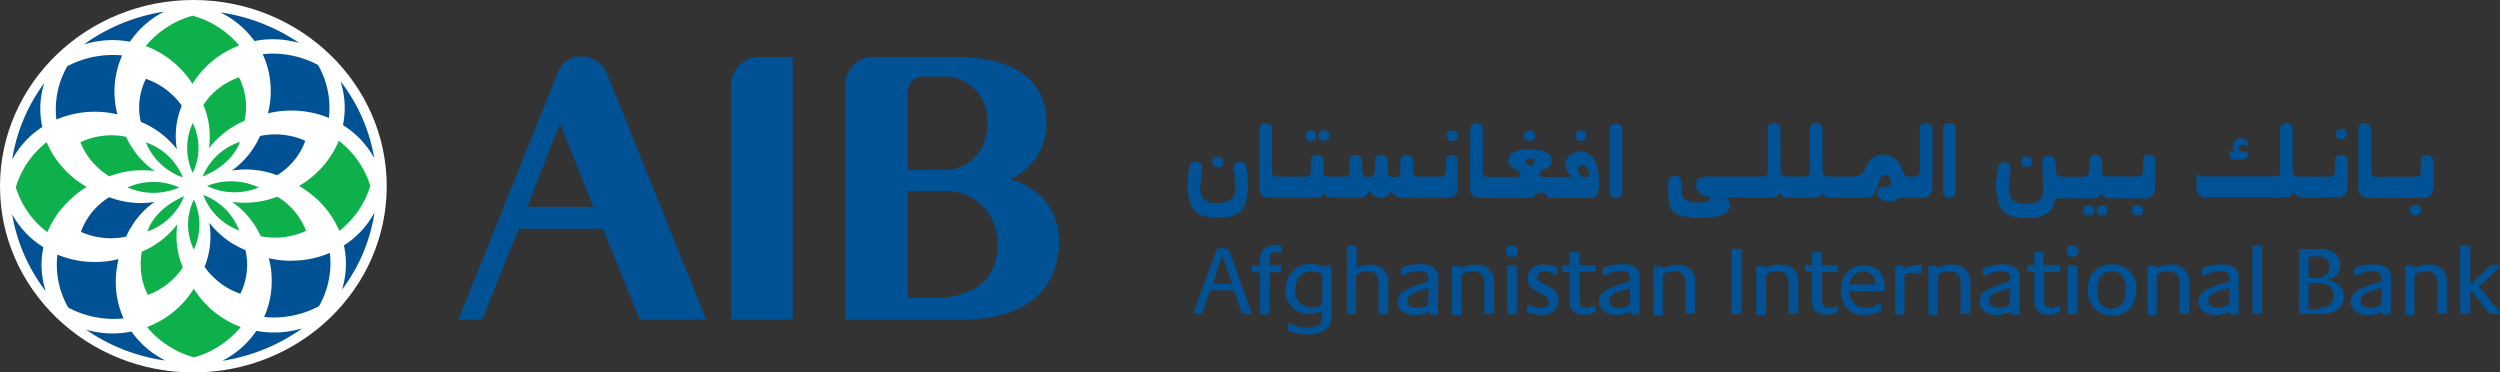 <svg xmlns="http://www.w3.org/2000/svg" viewBox="0 0 230.85 34.39"><rect x="0" y="0" width="230.85" height="34.39" fill="#333333" stroke="none"/><defs><style>.cls-1{fill:#005294;}.cls-2{fill:#fff;}.cls-3{fill:#0db04a;}</style></defs><g id="Layer_2" data-name="Layer 2"><g id="Layer_1-2" data-name="Layer 1"><path class="cls-1" d="M53.82,5.22a2.28,2.28,0,0,0-2.27,1.35L42.33,29.51h2.19l3.38-8.38h7.77l3.4,8.38h6.14l-9-22.31a2.69,2.69,0,0,0-2.39-2M48.7,19.1l3-7.69,3.1,7.69Zm47.86-.49a6.61,6.61,0,0,0-3.28-2.06,5.55,5.55,0,0,0,3.3-5.81C96.29,5.53,90,5.26,88.7,5.26h-.34l-4.89,0H80.54a2.55,2.55,0,0,0-2.48,2.56V29.53H88.68c3.06,0,8.29-.78,9-6a6.18,6.18,0,0,0-1.13-4.94M83.8,8.52a1.46,1.46,0,0,1,1.63-1.45H87a4,4,0,0,1,4.18,4.19c0,3-1.93,4.26-3.59,4.43H83.8Zm2.72,19H83.8V17.63h3.29a4.76,4.76,0,0,1,5,5.13c0,4.33-4.28,4.73-5.58,4.75m-19-19.68V29.51h5.69V5.27H70a2.55,2.55,0,0,0-2.48,2.56"/><path class="cls-2" d="M17.86,0C8,0,0,7.72,0,17.2S8,34.39,17.86,34.39,35.71,26.68,35.71,17.2,27.7,0,17.86,0"/><path class="cls-3" d="M22.15,13.1a5.67,5.67,0,0,0-3.44,3.2c2.91-1.2,3.44-3.2,3.44-3.2"/><path class="cls-3" d="M22.11,21.33A5.69,5.69,0,0,0,18.77,18a5.59,5.59,0,0,0,3.34,3.29"/><path class="cls-3" d="M17.77,7.75A8.54,8.54,0,0,1,19.09,6.1a8.85,8.85,0,0,1,3-1.9,8.59,8.59,0,0,0-4.31-2.75,8.59,8.59,0,0,0-4.32,2.8,8.82,8.82,0,0,1,3,1.89,8.62,8.62,0,0,1,1.32,1.61"/><path class="cls-3" d="M18.79,9.71a7.55,7.55,0,0,1,.5,4,8,8,0,0,1,3.28-2.55,5.79,5.79,0,0,0,.15-1.31,6.08,6.08,0,0,0-.65-2.71,6.58,6.58,0,0,0-2.41,1.48,6.29,6.29,0,0,0-.87,1.06"/><path class="cls-3" d="M17.8,11.36a5.41,5.41,0,0,0,0,4.61,5.28,5.28,0,0,0,0-4.61"/><path class="cls-3" d="M23.89,17.31a6,6,0,0,0-4.78-.14,5.82,5.82,0,0,0,4.78.14"/><path class="cls-3" d="M11.77,17.31a6,6,0,0,0,4.78,0,5.84,5.84,0,0,0-4.78,0"/><path class="cls-3" d="M17.9,18.43a5.25,5.25,0,0,0,0,4.61,5.43,5.43,0,0,0,0-4.61"/><path class="cls-1" d="M21.4,15.75a8.24,8.24,0,0,1,4.19.43,6.24,6.24,0,0,0,1.07-.83A6,6,0,0,0,28.19,13a6.81,6.81,0,0,0-2.79-.59,6.57,6.57,0,0,0-1.39.15,7.83,7.83,0,0,1-2.61,3.2"/><path class="cls-1" d="M23.67,30.55a8.29,8.29,0,0,1-3.12,2.75h.08a17.23,17.23,0,0,0,7.14-2.88l.09-.09a8.86,8.86,0,0,1-4.19.22"/><path class="cls-1" d="M12,3.85A8.36,8.36,0,0,1,15.11,1.1H15A17.22,17.22,0,0,0,7.89,4l-.08.09A8.82,8.82,0,0,1,12,3.85"/><path class="cls-1" d="M12.16,30.61a8.73,8.73,0,0,1-4.22-.17l0,0a17.11,17.11,0,0,0,7.16,2.83h.13a8.38,8.38,0,0,1-3.12-2.7"/><path class="cls-1" d="M24.73,10.47a8.83,8.83,0,0,1,2.14-.26,9,9,0,0,1,3.5.68,8,8,0,0,0-1-4.89,8.9,8.9,0,0,0-5.11-1A8.16,8.16,0,0,1,25,8.44a8.49,8.49,0,0,1-.25,2"/><path class="cls-1" d="M4,22.82a8.22,8.22,0,0,1-2.86-3v.07a16,16,0,0,0,3,6.89l.08.08a7.8,7.8,0,0,1-.22-4"/><path class="cls-1" d="M23.5,3.79A8.77,8.77,0,0,1,27.73,4l-.06,0a17.33,17.33,0,0,0-7.16-2.83h-.12A8.39,8.39,0,0,1,23.5,3.79"/><path class="cls-1" d="M31.76,22.66a7.91,7.91,0,0,1-.18,4.07l.05-.05a15.77,15.77,0,0,0,2.93-6.9v-.12a8.21,8.21,0,0,1-2.8,3"/><path class="cls-3" d="M28.25,21.28A6.21,6.21,0,0,0,26.71,19a6.4,6.4,0,0,0-1.1-.84,8.32,8.32,0,0,1-3,.56,7.71,7.71,0,0,1-1.18-.08,7.75,7.75,0,0,1,2.64,3.17,6.81,6.81,0,0,0,4.18-.49"/><path class="cls-1" d="M26.93,24.08a9.1,9.1,0,0,1-2.11-.24,7.89,7.89,0,0,1,.27,2.07,8.15,8.15,0,0,1-.7,3.36,8.88,8.88,0,0,0,5.07-1,8.1,8.1,0,0,0,1-4.92,8.93,8.93,0,0,1-3.52.72"/><path class="cls-1" d="M19.34,20.64a7.55,7.55,0,0,1-.45,4,5.72,5.72,0,0,0,.87,1,6.44,6.44,0,0,0,2.44,1.48,6.13,6.13,0,0,0,.62-2.69,6.06,6.06,0,0,0-.16-1.34,8,8,0,0,1-3.32-2.51"/><path class="cls-3" d="M17.9,26.65a8.54,8.54,0,0,1-1.32,1.65,8.79,8.79,0,0,1-3,1.9A8.62,8.62,0,0,0,17.92,33a8.63,8.63,0,0,0,4.31-2.8,8.92,8.92,0,0,1-3-1.89,8.56,8.56,0,0,1-1.31-1.61"/><path class="cls-3" d="M31.28,13a8.44,8.44,0,0,1-2,2.91,8.05,8.05,0,0,1-1.67,1.26,9.6,9.6,0,0,1,1.72,1.28,8.43,8.43,0,0,1,2,2.87,8.29,8.29,0,0,0,2.86-4.16A8.3,8.3,0,0,0,31.28,13"/><path class="cls-1" d="M31.69,11.57a8.22,8.22,0,0,1,2.85,3V14.5a15.9,15.9,0,0,0-3-6.87l-.09-.09a7.88,7.88,0,0,1,.22,4"/><path class="cls-3" d="M16.88,24.69a7.47,7.47,0,0,1-.5-4,7.93,7.93,0,0,1-3.29,2.55A6.41,6.41,0,0,0,13,24.52a6,6,0,0,0,.65,2.71A6.54,6.54,0,0,0,16,25.75a6,6,0,0,0,.88-1.06"/><path class="cls-1" d="M3.91,11.74a7.81,7.81,0,0,1,.18-4.07l0,0a16,16,0,0,0-2.94,6.9v.12a8.16,8.16,0,0,1,2.81-3"/><path class="cls-1" d="M10.93,23.93a8.83,8.83,0,0,1-2.14.26,8.94,8.94,0,0,1-3.49-.68,8,8,0,0,0,1,4.89,8.9,8.9,0,0,0,5.11,1A8.16,8.16,0,0,1,10.69,26a9,9,0,0,1,.24-2"/><path class="cls-1" d="M16.33,13.76a7.36,7.36,0,0,1,.45-4,5.72,5.72,0,0,0-.87-1,6.64,6.64,0,0,0-2.44-1.48,6,6,0,0,0-.62,2.69A5.52,5.52,0,0,0,13,11.25a8.15,8.15,0,0,1,3.32,2.51"/><path class="cls-3" d="M7.42,13.12A6.21,6.21,0,0,0,9,15.44a6,6,0,0,0,1.1.84,8.28,8.28,0,0,1,3-.56,7.93,7.93,0,0,1,1.19.08,7.78,7.78,0,0,1-2.65-3.17,6.72,6.72,0,0,0-4.18.49"/><path class="cls-3" d="M17,18.12c-2.89,1.25-3.38,3.25-3.38,3.25A5.66,5.66,0,0,0,17,18.12"/><path class="cls-1" d="M14.27,18.65a10.2,10.2,0,0,1-1.24.1,8.24,8.24,0,0,1-2.95-.54A6.4,6.4,0,0,0,9,19.05a6.14,6.14,0,0,0-1.53,2.36,6.77,6.77,0,0,0,2.78.59,6.59,6.59,0,0,0,1.4-.15,7.77,7.77,0,0,1,2.61-3.2"/><path class="cls-3" d="M13.47,13.15a5.7,5.7,0,0,0,3.41,3.23,5.61,5.61,0,0,0-3.41-3.23"/><path class="cls-1" d="M8.74,10.32a9,9,0,0,1,2.1.24,8.33,8.33,0,0,1-.27-2.07,8.24,8.24,0,0,1,.71-3.37,9,9,0,0,0-5.07,1,8,8,0,0,0-1,4.92,8.89,8.89,0,0,1,3.52-.72"/><path class="cls-3" d="M8,17.26A8.72,8.72,0,0,1,6.31,16a8.42,8.42,0,0,1-2-2.87,8.28,8.28,0,0,0-2.85,4.16,8.21,8.21,0,0,0,2.91,4.15,8.46,8.46,0,0,1,2-2.9A8.77,8.77,0,0,1,8,17.26"/><path class="cls-1" d="M180.59,11.88a.51.51,0,0,0-.58-.51c-.4,0-.59.19-.59.51v5.85a.52.52,0,0,0,.59.51c.39,0,.58-.19.58-.51Z"/><path class="cls-1" d="M216.2,11.89a.45.45,0,0,0-.51.47.5.5,0,0,0,1,0,.44.44,0,0,0-.49-.48"/><path class="cls-1" d="M187.14,14.45a.45.45,0,0,0-.51.47.44.44,0,0,0,.5.49c.34,0,.5-.16.5-.48a.44.44,0,0,0-.49-.48"/><path class="cls-1" d="M197.38,18.93a.45.45,0,0,0-.5.47.44.44,0,0,0,.5.49c.33,0,.5-.16.5-.48a.44.44,0,0,0-.5-.48"/><path class="cls-1" d="M223.05,18.93a.45.45,0,0,0-.51.47.44.44,0,0,0,.5.49q.51,0,.51-.48a.44.44,0,0,0-.5-.48"/><path class="cls-1" d="M194.12,18.93a.45.45,0,0,0-.51.47.44.44,0,0,0,.5.49c.33,0,.5-.16.5-.48a.44.44,0,0,0-.49-.48"/><path class="cls-1" d="M192.9,18.93a.45.45,0,0,0-.51.47.44.44,0,0,0,.5.49q.51,0,.51-.48a.44.44,0,0,0-.5-.48"/><path class="cls-1" d="M219.48,16.32h0c-.52,0-.51-.3-.54-.42v-4a.51.51,0,0,0-.58-.51c-.39,0-.59.2-.59.51,0,2.16,0,3.87,0,5.52a.88.88,0,0,0,1,.85h4.93a.9.9,0,0,0,1-.85V14.83c0-.32-.19-.51-.59-.51a.51.51,0,0,0-.58.51v1.06c0,.12,0,.42-.54.42Z"/><path class="cls-1" d="M207,14.75c.52,0,.56-.31.56-.42v-.45s0,0,0,0-.08.06-.1.08l-.08.06a.74.74,0,0,1-.25,0,.39.39,0,0,1-.41-.33c0-.18.21-.33.43-.33a.38.38,0,0,1,.25.09c.05,0,.08.1.16.08s0-.26,0-.33a.75.75,0,0,0-.21-.29.71.71,0,0,0-.45-.16.74.74,0,0,0-.71.78.87.87,0,0,0,.15.46h-.26a.28.28,0,0,1-.21-.08c-.05,0,0,.07,0,.1v.3c0,.11,0,.4.49.42Z"/><path class="cls-1" d="M177.85,11.37a.52.52,0,0,0-.59.51v4c0,.12,0,.42-.54.42h-.46c-.32,0-.42-.12-.47-.26a2.76,2.76,0,0,0-.59-1.16,1.65,1.65,0,0,0-1.28-.61c-1.3,0-1.66,1.26-1.86,1.63a1,1,0,0,1-.91.4h-2.33c-.52,0-.51-.3-.53-.42v-4a.53.53,0,0,0-.59-.52c-.39,0-.58.2-.58.52v4c0,.12,0,.42-.53.42h-1.66c-.51,0-.5-.3-.53-.42v-4a.52.52,0,0,0-.58-.52c-.4,0-.59.2-.59.52v4c0,.12,0,.42-.53.42h-4.86a1.82,1.82,0,0,0-.87.12.66.66,0,0,0-.34.66.92.92,0,0,0,.34.79,1.93,1.93,0,0,0,.62.24c.22.06.34.13.34.23,0,.25-.39.37-1.16.37a1.62,1.62,0,0,1-1.31-.43,1.4,1.4,0,0,1-.2-.9v-.21c0-.15.1-.94-.53-.94-.45,0-.68.19-.68.6a10.46,10.46,0,0,0,.09,2,1.4,1.4,0,0,0,.8,1,5.57,5.57,0,0,0,2.06.27c1.85,0,2.8-.33,2.77-1.28-.06-.49-.58-.52-.63-.57h4.54a.69.69,0,0,0,.66-.5.71.71,0,0,0,.65.5h2.64a.69.69,0,0,0,.66-.5.71.71,0,0,0,.65.5h3.41a.87.87,0,0,0,.76-.44,3.48,3.48,0,0,0,.36-.89c.23-.79.61-.78.61-.78.37,0,.52.25.52.73a.35.35,0,0,1-.35.35c-.2,0-.92,0-.92.61a.67.67,0,0,0,.38.58,1.43,1.43,0,0,0,.72.18,1.28,1.28,0,0,0,.85-.26.26.26,0,0,1,.16-.07h2a.88.88,0,0,0,1-.85c0-1.65,0-3.36,0-5.52,0-.31-.19-.51-.58-.51"/><path class="cls-1" d="M198.46,14.3a.51.51,0,0,0-.58.51v1.06c0,.12,0,.42-.54.42h-2.72c-.5,0-.51-.27-.53-.4V14.81a.53.53,0,0,0-.59-.52c-.39,0-.58.2-.58.52v1c0,.31-.2.51-.59.51h-1.91a.52.52,0,0,1-.57-.41c0-.45-.07-.93-.08-1v0a.53.53,0,0,0-.59-.52h0c-.39,0-.59.2-.59.52v0c0,.43.06,1.76.06,1.87s.15,1.24-.22,1.62a1.78,1.78,0,0,1-1.26.41h-.1c-.72,0-1.32-.26-1.46-.74a2.12,2.12,0,0,1-.1-.94c0-.19.15-1.62.15-1.62,0-.32-.19-.51-.59-.51a.51.51,0,0,0-.58.51s-.13.89-.15,1.21a5.28,5.28,0,0,0,.36,2.43c.34.64,1.09,1,2.35,1h.14c1.26,0,2-.35,2.36-1a3.23,3.23,0,0,0,.27-.83h3.5a.74.74,0,0,0,.73-.51.7.7,0,0,0,.66.51H198a.88.88,0,0,0,1-.85V14.81c0-.32-.18-.51-.58-.51"/><path class="cls-1" d="M216.19,14.32a.51.51,0,0,0-.58.51v1.06c0,.12,0,.42-.54.42h-2.83c-.52,0-.51-.3-.54-.42v-4a.51.51,0,0,0-.58-.51c-.4,0-.58.2-.58.51,0,1.51,0,2.79,0,4,0,.13,0,.39-.53.39h-6.69a.64.64,0,0,1-.36-.08l-.09-.08,0-.05s-.05,0-.05,0v1.33a.88.88,0,0,0,1,.85H211a.79.79,0,0,0,.8-.56.81.81,0,0,0,.84.56h3.12a.88.88,0,0,0,1-.85V14.83c0-.32-.18-.51-.58-.51"/><path class="cls-1" d="M149.8,11.93a.53.53,0,0,0-.59-.52c-.39,0-.58.2-.58.52v5.85a.51.51,0,0,0,.58.51c.4,0,.59-.19.59-.51Z"/><path class="cls-1" d="M146,12.05a.45.45,0,0,0-.51.47.44.44,0,0,0,.5.49c.34,0,.5-.16.5-.48a.44.44,0,0,0-.49-.48"/><path class="cls-1" d="M141.24,12.05a.45.45,0,0,0-.51.47.45.45,0,0,0,.5.49q.51,0,.51-.48a.44.44,0,0,0-.5-.48"/><path class="cls-1" d="M134.11,12.05a.45.45,0,0,0-.51.47.44.44,0,0,0,.5.49q.51,0,.51-.48a.44.44,0,0,0-.5-.48"/><path class="cls-1" d="M112.46,14.47a.45.45,0,0,0-.51.47.44.44,0,0,0,.5.49c.34,0,.51-.17.51-.48a.44.44,0,0,0-.5-.48"/><path class="cls-1" d="M112.45,20.09h-.07c-1.25,0-2-.35-2.35-1a5.28,5.28,0,0,1-.36-2.43c0-.32.15-1.21.15-1.21a.51.51,0,0,1,.58-.51c.4,0,.59.19.59.51,0,0-.14,1.43-.15,1.62a2.44,2.44,0,0,0,.1.93c.15.49.74.75,1.46.75h.11c.71,0,1.31-.26,1.46-.75a2.16,2.16,0,0,0,.09-.93c0-.19-.14-1.62-.14-1.62,0-.32.19-.51.58-.51a.52.52,0,0,1,.59.51s.13.89.14,1.21a5.08,5.08,0,0,1-.35,2.43c-.34.64-1.1,1-2.36,1Z"/><path class="cls-1" d="M121.05,12.05a.45.45,0,0,0-.5.47.44.44,0,0,0,.5.49c.33,0,.5-.16.5-.48a.44.44,0,0,0-.5-.48"/><path class="cls-1" d="M122.26,13q.51,0,.51-.48a.44.44,0,0,0-.5-.48.45.45,0,0,0-.51.47.45.45,0,0,0,.5.49"/><path class="cls-1" d="M145.84,14a1.27,1.27,0,0,0-.92.36,1.18,1.18,0,0,0-.38.9,1.79,1.79,0,0,0,.54,1l.06.07h-2.93a.26.26,0,0,1,0-.14.47.47,0,0,1,.28-.5c.17-.09.79-.25.79-.79,0-.74-.62-1.1-1.92-1.1h-.17c-1.29,0-1.92.36-1.92,1.1,0,.54.62.7.79.79a.46.46,0,0,1,.28.5.19.19,0,0,1,0,.14h-2.88c-.52,0-.51-.3-.54-.42v-4a.51.51,0,0,0-.58-.51c-.39,0-.59.2-.59.51,0,2.16,0,3.87,0,5.52a.88.88,0,0,0,1,.85h4.84a.7.7,0,0,1,1.35,0h4c.48,0,.72-.41.72-1.22,0-2.06-.61-3.1-1.8-3.1m-4.56,1.41,0,0-.05,0c-.37-.37-.37-.45-.37-.48s.11-.23.34-.25a.63.63,0,0,1,.15,0c.23,0,.34.11.34.25s0,.11-.37.48m5,1a.77.77,0,0,1-.6-.88c0-.16.13-.25.34-.25a.6.6,0,0,1,.47.3,1,1,0,0,1,.2.56c0,.12-.07.27-.41.27"/><path class="cls-1" d="M134.1,14.32a.51.51,0,0,0-.58.51v1.06c0,.12,0,.42-.54.42H131c-.5,0-.51-.27-.53-.4V14.83a.52.52,0,0,0-.59-.51c-.39,0-.58.19-.58.51v1c0,.31-.2.51-.59.51a.52.52,0,0,1-.59-.51v-1a.51.51,0,0,0-.58-.51c-.39,0-.59.19-.59.51v1c0,.31-.19.51-.58.51a.52.52,0,0,1-.59-.51v-1a.51.51,0,0,0-.58-.51c-.4,0-.59.19-.59.51v1.08c0,.13,0,.4-.53.4h-1.33c-.53,0-.51-.3-.54-.42V14.83c0-.32-.19-.51-.58-.51a.52.52,0,0,0-.59.51v1.06c0,.12,0,.42-.53.42H118c-.53,0-.53-.31-.54-.42v-4a.51.51,0,0,0-.58-.51c-.4,0-.59.2-.59.51v5.52a.9.9,0,0,0,1,.85h4.28a.71.71,0,0,0,.72-.51.72.72,0,0,0,.75.51h2.44a1,1,0,0,0,1-.7,1,1,0,0,0,1,.7,1,1,0,0,0,1-.7,1,1,0,0,0,1,.7h4.15a.9.9,0,0,0,1-.85V14.83c0-.32-.19-.51-.59-.51"/><path class="cls-1" d="M208.72,22.69h-.58a.15.15,0,0,0-.15.14v6a.15.15,0,0,0,.15.14h.58a.15.15,0,0,0,.15-.14v-6a.15.15,0,0,0-.15-.14"/><path class="cls-1" d="M131.63,26.08l-.34.11a7.34,7.34,0,0,0-1.64.67,1.12,1.12,0,0,0-.59,1c0,.85.82,1.24,1.58,1.24a2.74,2.74,0,0,0,.92-.16l.06,0a.88.88,0,0,1,.36-.1h0c0,.13,0,.22.18.22h.48a.15.15,0,0,0,.15-.15V25.65a1.09,1.09,0,0,0-.47-1,2,2,0,0,0-1.1-.26,4.48,4.48,0,0,0-1.74.32.22.22,0,0,0-.1.23v.36a.13.13,0,0,0,.14.14.28.28,0,0,0,.16-.06h0a3,3,0,0,1,1.4-.34c.34,0,.8.06.8.55v.2c0,.17-.1.22-.27.27m.27,1.78a.39.39,0,0,1-.27.44,1.9,1.9,0,0,1-.78.14c-.57,0-.85-.21-.85-.63s.45-.71.93-.87l1-.32Z"/><path class="cls-1" d="M206.28,24.67a2.07,2.07,0,0,0-1.11-.26,4.75,4.75,0,0,0-1.74.32c-.09.07-.09.13-.09.24v.36a.12.12,0,0,0,.14.13.23.23,0,0,0,.16-.06h0a2.84,2.84,0,0,1,1.4-.34c.34,0,.79.05.79.55v.19c0,.18-.1.22-.26.28l-.35.11a6.87,6.87,0,0,0-1.64.66,1.14,1.14,0,0,0-.58,1c0,.85.81,1.24,1.57,1.24a2.66,2.66,0,0,0,.92-.16l.07,0a.87.87,0,0,1,.36-.09h0c0,.12,0,.21.18.21h.47a.15.15,0,0,0,.15-.14V25.64a1.12,1.12,0,0,0-.46-1m-.44,3.18c0,.24,0,.34-.26.44a2,2,0,0,1-.79.15c-.56,0-.85-.22-.85-.63,0-.57.46-.72.94-.87l1-.33Z"/><path class="cls-1" d="M200.48,24.41a2.75,2.75,0,0,0-.86.14l-.18.07a.91.91,0,0,1-.31.09h-.07v0c0-.07,0-.13,0-.16a.22.22,0,0,0-.16,0h-.45a.15.15,0,0,0-.15.15v4.24a.15.15,0,0,0,.15.14H199a.15.15,0,0,0,.15-.14V25.62c0-.27.13-.37.36-.46a1.87,1.87,0,0,1,.66-.1c.73,0,1.07.32,1.07,1v2.79a.15.15,0,0,0,.15.14h.6a.15.15,0,0,0,.15-.14V26a1.49,1.49,0,0,0-1.66-1.55"/><path class="cls-1" d="M195,24.41a2.16,2.16,0,0,0-1.69.68.71.71,0,0,0-.1.14l-.05.06a3.24,3.24,0,0,0-.17.32l0,.05a2.22,2.22,0,0,0-.12.39,0,0,0,0,0,0,0,3,3,0,0,0-.07.45h0a2,2,0,0,0,0,.25,2.17,2.17,0,0,0,2.28,2.38,2.14,2.14,0,0,0,1.68-.69,1.21,1.21,0,0,0,.1-.14.16.16,0,0,0,0-.07,1.65,1.65,0,0,0,.18-.32l0,0a1.87,1.87,0,0,0,.13-.4v0a2.71,2.71,0,0,0,.09-.71A2.13,2.13,0,0,0,195,24.41m0,4.11a1.43,1.43,0,0,1-.58-.11h0a1,1,0,0,1-.22-.13h0a1.76,1.76,0,0,1-.51-1.47c0-.76.13-1.75,1.32-1.75a1.48,1.48,0,0,1,.57.1h0a.82.82,0,0,1,.2.12l0,0a.91.91,0,0,1,.17.17v0a2.08,2.08,0,0,1,.32,1.29c0,1.17-.43,1.74-1.31,1.74"/><path class="cls-1" d="M191.38,22.69a.48.48,0,0,0-.54.5.46.46,0,0,0,.53.52q.54,0,.54-.51a.47.47,0,0,0-.53-.51"/><path class="cls-1" d="M119.19,30.62a4.62,4.62,0,0,0,1.57.26,2.76,2.76,0,0,0,1.57-.39l.1-.09.08-.07.17-.19.06-.1a1.15,1.15,0,0,0,.12-.25l0-.09a2.72,2.72,0,0,0,.07-.33v-.06a1.36,1.36,0,0,0,0-.2V24.63a.15.15,0,0,0-.15-.14h-.49a.16.16,0,0,0-.11,0,.24.24,0,0,0,0,.17h0a0,0,0,0,0,0,0h0a.49.49,0,0,1-.25-.1l-.12-.07a2,2,0,0,0-.75-.12,2.24,2.24,0,0,0-2.34,2.34A2.13,2.13,0,0,0,120.93,29a2.25,2.25,0,0,0,1-.25.33.33,0,0,1,.14,0v.42a.92.92,0,0,1-.32.84,2.17,2.17,0,0,1-1.06.24,3.31,3.31,0,0,1-1.4-.31h0a.55.55,0,0,0-.23-.09c-.09,0-.13.08-.13.16v.38c0,.16.11.2.24.26Zm2.7-2.42a1.72,1.72,0,0,1-.78.17,1.46,1.46,0,0,1-1.48-1.64c0-1.06.55-1.67,1.5-1.67a1.57,1.57,0,0,1,.8.2c.15.1.16.15.16.32v2.29a.3.3,0,0,1-.2.33"/><path class="cls-1" d="M117.77,22.62a1.52,1.52,0,0,0-1,.31,1.47,1.47,0,0,0-.42,1.34v.22h-.59a.15.15,0,0,0-.15.14V25a.15.15,0,0,0,.15.15h.59v3.73a.16.16,0,0,0,.15.15h.6a.15.15,0,0,0,.14-.15V25.14h.91c.07,0,.15,0,.15-.13v-.38a.15.15,0,0,0-.15-.14h-.9V24.2c0-.1,0-.2,0-.3,0-.43.18-.63.56-.63a1,1,0,0,1,.29.07.41.41,0,0,0,.16.05c.08,0,.11-.08.11-.15v-.37c0-.23-.49-.25-.64-.25"/><path class="cls-1" d="M153.54,28.87V25.62c0-.26.13-.37.36-.45a1.82,1.82,0,0,1,.66-.11c.72,0,1.07.33,1.07,1v2.78a.15.15,0,0,0,.14.15h.6a.15.15,0,0,0,.15-.15V26a1.48,1.48,0,0,0-1.65-1.54,2.86,2.86,0,0,0-.87.14l-.17.06a.82.82,0,0,1-.32.09h-.06v0c0-.07,0-.12,0-.15s-.07,0-.15,0h-.46a.15.15,0,0,0-.15.14v4.24a.15.15,0,0,0,.15.15h.59a.15.15,0,0,0,.15-.15"/><path class="cls-1" d="M224.26,24.41a2.86,2.86,0,0,0-.87.14l-.17.07a1,1,0,0,1-.32.09h-.07v0c0-.07,0-.13,0-.16s-.07,0-.16,0h-.45a.15.15,0,0,0-.15.15v4.24a.15.15,0,0,0,.15.14h.59a.14.14,0,0,0,.14-.14V25.62c0-.27.14-.37.37-.46a1.83,1.83,0,0,1,.66-.1c.72,0,1.06.32,1.06,1v2.79a.15.15,0,0,0,.15.14h.6a.15.15,0,0,0,.15-.14V26a1.48,1.48,0,0,0-1.65-1.55"/><path class="cls-1" d="M230.77,28.72l-1.84-2.24,1.78-1.7a.26.26,0,0,0,.09-.18c0-.08-.08-.12-.16-.12h-.57a.16.16,0,0,0-.15.08l-1.71,1.65s-.06,0-.1.06h0V22.83a.15.15,0,0,0-.15-.14h-.63a.16.16,0,0,0-.16.14v6a.16.16,0,0,0,.16.14h.63a.15.15,0,0,0,.15-.14v-2c.09,0,.1,0,.16.08l1.49,1.92A.27.27,0,0,0,230,29h.68c.08,0,.18,0,.18-.12a.34.34,0,0,0-.08-.17"/><path class="cls-1" d="M215,25.74a1.14,1.14,0,0,0,1.09-1.26,1.31,1.31,0,0,0-.55-1.16,2.25,2.25,0,0,0-1.31-.33h-1.83a.11.11,0,0,0-.11.1V28.9a.11.11,0,0,0,.11.11h1.95a2.55,2.55,0,0,0,1.47-.4c.05,0,.07-.06.11-.09l.06-.05a2,2,0,0,0,.19-.22s0,0,0,0a1.25,1.25,0,0,0,.15-.28s0,0,0,0a2,2,0,0,0,.08-.35v0a1.11,1.11,0,0,0,0-.19c0-.85-.47-1.37-1.46-1.58m-1.78-2.17h.91a.92.92,0,0,1,1,1,1,1,0,0,1-.3.72,1.09,1.09,0,0,1-.89.26h-.71Zm1,4.86h-1V26.14h.91c.91,0,1.36.38,1.36,1.15s-.45,1.14-1.31,1.14"/><path class="cls-1" d="M136.26,24.42a2.86,2.86,0,0,0-.87.14l-.17.06a.82.82,0,0,1-.32.09h-.06v0c0-.07,0-.12,0-.15s-.07,0-.15,0h-.46a.15.15,0,0,0-.15.14v4.24a.15.15,0,0,0,.15.15h.59a.15.15,0,0,0,.15-.15V25.62c0-.26.13-.37.36-.45a1.82,1.82,0,0,1,.66-.11c.73,0,1.07.33,1.07,1v2.78a.15.15,0,0,0,.14.15h.6a.15.15,0,0,0,.15-.15V26a1.48,1.48,0,0,0-1.65-1.54"/><path class="cls-1" d="M147.17,24.49h-1.34V23.43a.15.15,0,0,0-.15-.14h-.59a.15.15,0,0,0-.15.14v1.06h-.5a.16.16,0,0,0-.16.14v.09c0,.23,0,.33.06.39a.25.25,0,0,0,.17,0h.43v2.79a1.08,1.08,0,0,0,.36.87,1.4,1.4,0,0,0,.93.29,2.67,2.67,0,0,0,1-.19c.09,0,.11-.08.11-.17v-.32c0-.08,0-.16-.13-.16a.54.54,0,0,0-.18.06,1.16,1.16,0,0,1-.52.13c-.46,0-.66-.21-.66-.7v-2.6h1.34a.15.15,0,0,0,.15-.15v-.36a.15.15,0,0,0-.15-.14"/><path class="cls-1" d="M220.33,24.67a2,2,0,0,0-1.11-.26,4.66,4.66,0,0,0-1.73.32c-.1.07-.1.13-.1.24v.36a.12.12,0,0,0,.14.13.23.23,0,0,0,.16-.06h0a2.84,2.84,0,0,1,1.4-.34c.34,0,.8.05.8.55v.19c0,.18-.1.22-.27.28l-.34.11a6.71,6.71,0,0,0-1.64.66,1.13,1.13,0,0,0-.59,1c0,.85.82,1.24,1.57,1.24a2.66,2.66,0,0,0,.92-.16l.07,0a.87.87,0,0,1,.36-.09h0c0,.12,0,.21.18.21h.47a.15.15,0,0,0,.15-.14V25.64a1.09,1.09,0,0,0-.46-1m-.43,3.18c0,.24,0,.34-.27.44a2,2,0,0,1-.78.15c-.57,0-.85-.22-.85-.63,0-.57.45-.72.93-.87l1-.33Z"/><path class="cls-1" d="M150.16,28.93l.07,0a.88.88,0,0,1,.36-.1h0c0,.13,0,.22.18.22h.48a.15.15,0,0,0,.14-.15V25.65a1.08,1.08,0,0,0-.46-1,2,2,0,0,0-1.11-.26,4.46,4.46,0,0,0-1.73.32.22.22,0,0,0-.1.23v.36a.13.13,0,0,0,.14.14.28.28,0,0,0,.16-.06h0a3,3,0,0,1,1.4-.34c.34,0,.8.06.8.55v.2c0,.17-.1.22-.27.27l-.34.11a7.42,7.42,0,0,0-1.65.67,1.13,1.13,0,0,0-.58,1c0,.85.82,1.24,1.57,1.24a2.66,2.66,0,0,0,.92-.16m-1.55-1.12c0-.56.45-.71.93-.87l1-.32v1.24a.39.39,0,0,1-.27.44,1.9,1.9,0,0,1-.78.14c-.57,0-.85-.21-.85-.63"/><path class="cls-1" d="M125.21,28.87V25.63c0-.28.14-.39.38-.47a1.9,1.9,0,0,1,.63-.11c.73,0,1.07.31,1.07.95v2.87a.16.16,0,0,0,.15.15h.6a.15.15,0,0,0,.15-.15V26a1.5,1.5,0,0,0-1.67-1.56,2.66,2.66,0,0,0-1.07.22l0,0a.61.61,0,0,1-.18.05h0V22.84a.15.15,0,0,0-.15-.15h-.59a.15.15,0,0,0-.15.15v6a.15.15,0,0,0,.15.15h.59a.15.15,0,0,0,.15-.15"/><path class="cls-1" d="M173.64,25.13a1.71,1.71,0,0,0-.11-.14,1.09,1.09,0,0,0-.11-.1l-.06,0a1.51,1.51,0,0,0-.26-.18l-.06,0a1.53,1.53,0,0,0-.32-.13h-.05a2.2,2.2,0,0,0-.37-.07h0l-.21,0a2,2,0,0,0-1.61.71,1.4,1.4,0,0,0-.1.16l0,0a2.8,2.8,0,0,0-.39,1.49c0,.08,0,.15,0,.23v0a2,2,0,0,0,.07.43.08.08,0,0,0,0,0,2.6,2.6,0,0,0,.13.36.14.14,0,0,1,0,.06c.06.1.12.2.19.3l0,.06a.45.45,0,0,0,.1.13,2.24,2.24,0,0,0,1.67.65,3.76,3.76,0,0,0,1.4-.29l0,0c.12-.06.17-.08.17-.24v-.08a.61.61,0,0,0-.05-.39.12.12,0,0,0-.09,0,.27.27,0,0,0-.15,0l0,0a2.85,2.85,0,0,1-1.13.34,1.45,1.45,0,0,1-1.52-1.54v0h3.11a.15.15,0,0,0,.15-.14v-.25a2.2,2.2,0,0,0-.41-1.31l0,0m-.46,1.07h-2.37a1.16,1.16,0,0,1,1.2-1.15,1.06,1.06,0,0,1,1.17,1.07Z"/><path class="cls-1" d="M164.36,24.41a2.75,2.75,0,0,0-.86.14l-.18.07a1,1,0,0,1-.32.09h-.06v0c0-.07,0-.13,0-.16s-.07,0-.15,0h-.46a.15.15,0,0,0-.15.15v4.24a.15.15,0,0,0,.15.14h.59a.15.15,0,0,0,.15-.14V25.62c0-.27.13-.37.36-.46a1.83,1.83,0,0,1,.66-.1c.73,0,1.07.32,1.07,1v2.79a.15.15,0,0,0,.15.14h.59a.15.15,0,0,0,.15-.14V26a1.48,1.48,0,0,0-1.65-1.55"/><path class="cls-1" d="M169.55,24.48h-1.34V23.43a.15.15,0,0,0-.14-.15h-.59a.15.15,0,0,0-.15.15v1.05h-.51a.15.15,0,0,0-.15.15v.08c0,.23,0,.34.05.39a.3.3,0,0,0,.18,0h.43v2.79a1.06,1.06,0,0,0,.35.87,1.43,1.43,0,0,0,.94.3,2.4,2.4,0,0,0,1-.2.15.15,0,0,0,.11-.17V28.4c0-.08,0-.15-.13-.15a.51.51,0,0,0-.17.05,1.19,1.19,0,0,1-.52.14c-.46,0-.67-.22-.67-.71v-2.6h1.34a.15.15,0,0,0,.15-.14v-.36a.15.15,0,0,0-.15-.15"/><path class="cls-1" d="M160.66,23H160a.11.11,0,0,0-.11.1V28.9A.11.11,0,0,0,160,29h.7a.12.12,0,0,0,.12-.11V23.09a.12.12,0,0,0-.12-.1"/><path class="cls-1" d="M191.67,24.48h-.59a.15.15,0,0,0-.15.15v4.24a.15.15,0,0,0,.15.14h.59a.15.15,0,0,0,.15-.14V24.63a.15.15,0,0,0-.15-.15"/><path class="cls-1" d="M139.9,24.49h-.59a.15.15,0,0,0-.15.14v4.24a.15.15,0,0,0,.15.15h.59a.15.15,0,0,0,.15-.15V24.63a.15.15,0,0,0-.15-.14"/><path class="cls-1" d="M110.36,29h.55a.1.1,0,0,0,.11-.08l.71-2.11h2.21l.71,2.11a.12.12,0,0,0,.11.08h.63s.17,0,.17-.1a.07.07,0,0,0,0-.05l-2-5.55h0c-.1-.29-.13-.39-.48-.39h-.4c-.24,0-.31.06-.44.42l-2,5.47,0,0,0,.05h0c0,.11,0,.13.14.13m2.48-5.44.9,2.66H112Z"/><path class="cls-1" d="M139.6,23.72q.54,0,.54-.51a.48.48,0,0,0-.53-.52.49.49,0,0,0-.55.51.48.48,0,0,0,.54.52"/><path class="cls-1" d="M141.21,28.88h0a3.06,3.06,0,0,0,1.09.2c.74,0,1.61-.35,1.61-1.32s-.63-1.15-1.18-1.44-.77-.4-.77-.75.35-.52.65-.52a1.7,1.7,0,0,1,.93.28h0a.47.47,0,0,0,.15.06c.08,0,.12-.08.12-.15v-.41c0-.15-.08-.18-.19-.22l0,0a2.43,2.43,0,0,0-1-.19c-.75,0-1.55.34-1.55,1.3,0,.76.51,1,1.1,1.34l.16.09.11.06c.28.15.58.3.58.66,0,.53-.59.57-.76.57a2.1,2.1,0,0,1-1-.29h0a.25.25,0,0,0-.12,0,.13.13,0,0,0-.13.15v.39c0,.17.08.19.22.24"/><path class="cls-1" d="M177,24.48a2,2,0,0,0-1,.24.45.45,0,0,1-.24.06h0v-.05a.25.25,0,0,0,0-.21s-.07,0-.13,0h-.47a.15.15,0,0,0-.15.15v4.24a.15.15,0,0,0,.15.14h.55a.14.14,0,0,0,.14-.14V25.73c0-.48.35-.52.74-.52a3.8,3.8,0,0,1,.63.06l.12,0a.14.14,0,0,0,.14-.16v-.21c0-.17,0-.28-.05-.36s-.17-.08-.37-.08"/><path class="cls-1" d="M186.05,24.67a2,2,0,0,0-1.11-.26,4.66,4.66,0,0,0-1.73.32c-.1.07-.1.13-.1.24v.36a.12.12,0,0,0,.14.13.23.23,0,0,0,.16-.06h0a2.84,2.84,0,0,1,1.4-.34c.34,0,.8.05.8.55v.19c0,.18-.1.22-.27.28l-.34.11a6.71,6.71,0,0,0-1.64.66,1.13,1.13,0,0,0-.59,1c0,.85.82,1.24,1.57,1.24a2.66,2.66,0,0,0,.92-.16l.07,0a.87.87,0,0,1,.36-.09h0c0,.12,0,.21.18.21h.47a.15.15,0,0,0,.15-.14V25.64a1.09,1.09,0,0,0-.46-1m-.43,3.18c0,.24,0,.34-.27.44a2,2,0,0,1-.78.15c-.57,0-.85-.22-.85-.63,0-.57.45-.72.93-.87l1-.33Z"/><path class="cls-1" d="M190.05,24.48h-1.34V23.43a.15.15,0,0,0-.15-.15H188a.15.15,0,0,0-.15.15v1.05h-.5a.15.15,0,0,0-.15.15v.08c0,.23,0,.34.05.39a.3.3,0,0,0,.18,0h.42v2.79a1.07,1.07,0,0,0,.36.87,1.42,1.42,0,0,0,.93.3,2.49,2.49,0,0,0,1-.2.15.15,0,0,0,.11-.17V28.4c0-.08,0-.15-.13-.15a.62.62,0,0,0-.18.05,1.15,1.15,0,0,1-.51.14c-.46,0-.67-.22-.67-.71v-2.6h1.34a.15.15,0,0,0,.15-.14v-.36a.15.15,0,0,0-.15-.15"/><path class="cls-1" d="M180.25,24.41a2.85,2.85,0,0,0-.86.14l-.17.07a1,1,0,0,1-.32.09h-.07v0c0-.07,0-.13,0-.16s-.07,0-.15,0h-.46a.15.15,0,0,0-.15.15v4.24a.15.15,0,0,0,.15.14h.59a.15.15,0,0,0,.15-.14V25.62c0-.27.13-.37.36-.46a1.83,1.83,0,0,1,.66-.1c.72,0,1.06.32,1.06,1v2.79a.15.15,0,0,0,.15.14h.6a.15.15,0,0,0,.15-.14V26a1.49,1.49,0,0,0-1.66-1.55"/></g></g></svg>